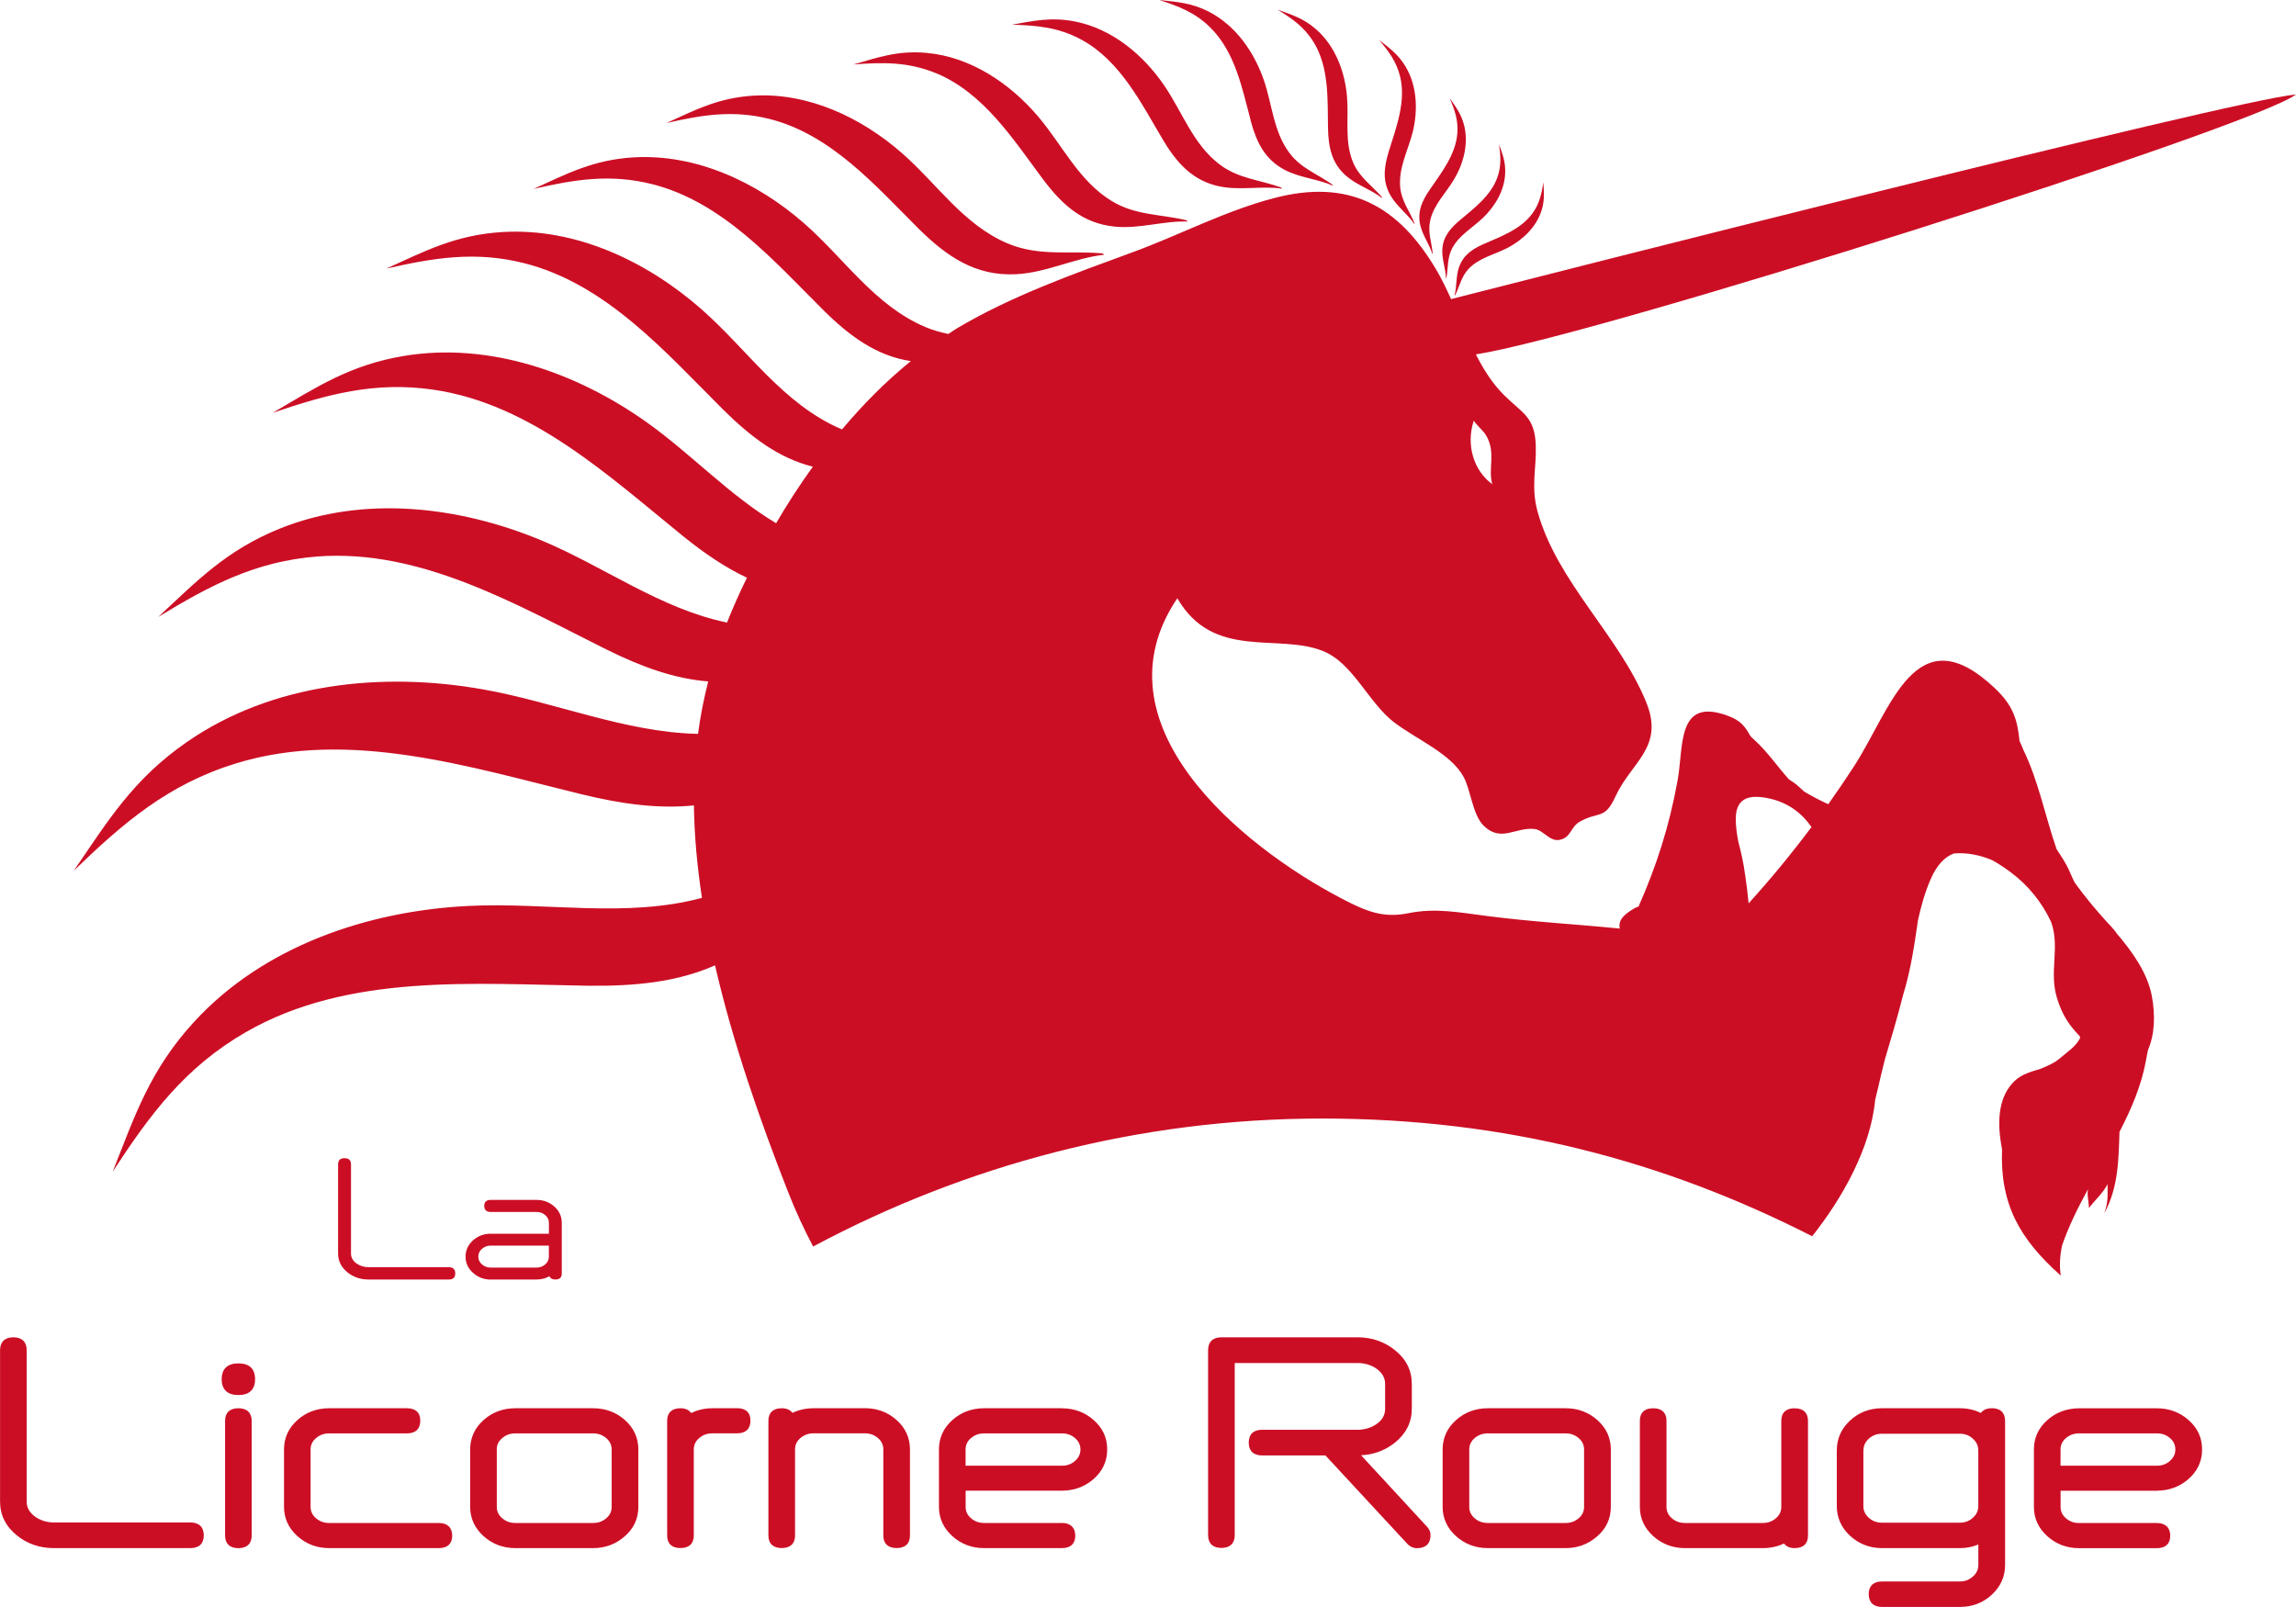 <svg xmlns="http://www.w3.org/2000/svg" id="Calque_1" viewBox="0 0 400 280"><defs><style>.cls-1{fill:#cc0e25}</style></defs><path class="cls-1" d="M134.07 20.73c10.69 2.69 18.43 11.59 25.91 19.06 4.99 4.95 10 8.34 17.02 7.99 5.31-.26 10.28-2.86 15.4-3.4l-.36-.23c-5.71-.52-10.98.6-16.53-1.75-7.67-3.26-12.27-10.38-18.36-15.71-7.09-6.21-16.34-10.6-25.91-10.02-6.06.37-10.01 2.44-15.14 4.77 6.23-1.43 11.64-2.31 17.97-.71zm29.08-7.95c8.21 3.43 13.35 11.46 18.44 18.3 3.4 4.57 7 7.85 12.64 8.41 4.28.42 8.55-1.05 12.69-.89l-.25-.23c-4.5-1.08-8.84-.81-13-3.35-5.74-3.5-8.58-9.74-12.81-14.72-4.93-5.8-11.8-10.42-19.5-11.09-4.88-.43-8.29.75-12.66 2.02 5.14-.4 9.57-.47 14.45 1.56zm39.35 11.41c2.48 4.18 5.25 7.31 9.98 8.29 3.6.74 7.37-.13 10.89.39l-.2-.21c-3.73-1.35-7.44-1.51-10.75-4.05-4.57-3.5-6.42-9.05-9.57-13.68-3.66-5.38-9.1-9.92-15.59-11.19-4.12-.8-7.12-.12-10.95.56 4.42.13 8.18.47 12.14 2.64 6.69 3.66 10.32 10.95 14.05 17.24zm15.39-3.14c1.02 3.75 2.48 6.75 5.95 8.56 2.64 1.38 5.76 1.57 8.38 2.75l-.11-.2c-2.6-1.87-5.46-2.82-7.46-5.5-2.78-3.7-3-8.36-4.43-12.59-1.68-4.93-4.89-9.61-9.65-12.05-3.02-1.53-5.5-1.68-8.62-2.02 3.39 1.08 6.25 2.19 8.85 4.74 4.39 4.3 5.61 10.68 7.11 16.32zm10.97-13.7c2.72 4.43 2.41 9.97 2.5 14.95.06 3.33.64 6.12 3.11 8.3 1.88 1.66 4.41 2.42 6.31 3.92l-.04-.19c-1.76-2.05-3.9-3.4-5.01-6.03-1.52-3.62-.74-7.53-1.05-11.34-.35-4.43-2.04-8.95-5.45-11.9-2.15-1.87-4.17-2.48-6.66-3.38 2.57 1.57 4.69 3.05 6.29 5.68zm13.08 19.06c-.85 2.76-1.12 5.21.33 7.69 1.1 1.89 2.99 3.21 4.16 4.97v-.18c-.89-2.17-2.29-3.88-2.5-6.35-.28-3.41 1.43-6.44 2.22-9.66.89-3.74.73-7.95-1.3-11.32-1.28-2.12-2.77-3.17-4.59-4.6 1.7 2.01 3.04 3.8 3.67 6.41 1.05 4.39-.71 8.89-1.99 13.03zm7.6 17.85l.05-.14c-.18-1.95-.88-3.67-.43-5.69.62-2.79 2.74-4.78 4.15-7.16 1.65-2.77 2.56-6.17 1.78-9.37-.5-2.02-1.44-3.22-2.53-4.81.85 2.02 1.49 3.78 1.34 6.03-.25 3.77-2.76 6.93-4.81 9.92-1.37 1.98-2.2 3.88-1.65 6.22.42 1.78 1.59 3.3 2.09 4.99zm1.73-.68c-.06 1.67.61 3.3.64 4.93l.08-.1c.32-1.78.12-3.47 1-5.15 1.23-2.32 3.57-3.57 5.41-5.34 2.13-2.07 3.76-4.84 3.83-7.87.06-1.9-.48-3.21-1.07-4.88.28 1.99.41 3.72-.27 5.67-1.14 3.28-4.13 5.47-6.66 7.62-1.69 1.43-2.88 2.92-2.96 5.13zm2.89 3.01c-.52 1.59-.35 3.34-.76 4.92l.11-.08c.81-1.62 1.09-3.3 2.41-4.66 1.84-1.87 4.44-2.41 6.7-3.57 2.63-1.37 4.98-3.58 5.92-6.45.59-1.82.43-3.22.34-4.99-.3 1.99-.66 3.67-1.86 5.36-2.01 2.81-5.5 4.07-8.54 5.4-2.03.89-3.59 1.97-4.31 4.07z"></path><path class="cls-1" d="M368.7 162.51c-.54-.69-1.09-1.32-1.62-1.84-2.05-2.26-3.89-4.47-5.63-6.88-.29-.57-.57-1.19-.88-1.91-.61-1.44-1.46-2.67-2.27-3.9-2-5.76-3.14-11.83-5.78-17.29-.21-.53-.44-1.05-.68-1.57-.39-3.64-1.01-6.13-4.41-9.31-13.74-12.87-17.96 3.77-24.47 13.77-1.47 2.26-2.95 4.44-4.44 6.54-.11-.05-.23-.11-.34-.15-1.36-.64-2.62-1.3-3.88-2.06-.26-.22-.52-.46-.81-.74-.57-.56-1.21-.97-1.84-1.39-2.03-2.26-3.74-4.81-5.98-6.83-.22-.23-.47-.44-.7-.66-.92-1.67-1.68-2.74-3.94-3.57-8.97-3.32-7.68 5.3-8.77 11.29-1.49 8.15-3.71 14.95-6.81 21.96-.42.08-.88.38-1.28.64-1.68 1.09-2.21 1.96-1.99 3.18-7.59-.76-15.19-1.16-23.12-2.19-4.85-.62-8.99-1.44-13.68-.49-4.44.91-7.39-.33-11.66-2.56-17.67-9.23-43.36-30.48-28.61-52.31 6.29 10.85 17.43 6.04 25.34 9.18 5.29 2.1 7.96 9.06 12.47 12.47 3.99 3.01 9.85 5.42 12.06 9.47 1.24 2.25 1.56 6.56 3.46 8.47 3.05 3.05 5.62.21 8.95.62 1.45.17 2.57 2.2 4.28 1.89 2.08-.38 1.89-2.26 3.6-3.2 3.32-1.84 4.29-.25 6.16-4.35 2.79-6.08 8.59-8.57 5.35-16.48-4.73-11.57-15.5-20.9-18.9-33.13-1.2-4.31-.2-7.59-.32-11.5-.16-5.08-2.3-5.63-5.52-8.83-2.04-2.02-3.58-4.47-4.92-7.1 21.11-3.3 135.42-39.58 142.87-45.29-11.16.97-133.87 32.25-147.19 35.65-.81-1.8-1.66-3.56-2.64-5.22-6.55-11.01-15.1-15.83-28.22-12.37-8.64 2.27-16.29 6.37-24.62 9.43-10.36 3.8-21.19 7.64-30.74 13.34-.47.28-.9.61-1.36.9-1.33-.27-2.66-.64-4.01-1.21-8.81-3.73-14.09-11.91-21.09-18.04-8.14-7.14-18.78-12.17-29.76-11.52-6.96.42-11.5 2.8-17.39 5.49 7.15-1.64 13.36-2.66 20.66-.82 12.25 3.09 21.15 13.32 29.77 21.9 4.66 4.64 9.36 8.03 15.28 8.93-4.34 3.52-8.33 7.55-11.98 11.89h-.03c-10.25-4.34-16.4-13.86-24.53-20.99-9.47-8.29-21.82-14.16-34.61-13.39-8.09.49-13.38 3.26-20.23 6.37 8.31-1.89 15.55-3.09 24.03-.94 14.26 3.6 24.6 15.48 34.6 25.45 4.87 4.84 9.76 8.53 15.68 10-2.32 3.22-4.46 6.53-6.4 9.85-8.18-4.88-14.85-12.14-22.69-17.69-12.09-8.55-27.25-13.91-42.11-11.46-9.42 1.56-15.25 5.43-22.89 9.92 9.5-3.24 17.8-5.51 27.99-4.03 17.11 2.48 30.66 15.12 43.57 25.58 3.65 2.95 7.27 5.4 11.05 7.18-1.28 2.61-2.45 5.21-3.47 7.81-11.57-2.38-21.34-9.71-32.21-14.26-14.31-5.99-31.05-8.01-45.7-2.11-9.28 3.75-14.37 9.05-21.17 15.39 8.99-5.49 16.98-9.71 27.73-10.53 18.08-1.36 34.81 8.48 50.4 16.23 6.03 2.99 11.79 5.08 17.67 5.54-.75 2.98-1.37 6.01-1.77 9.14-12.78-.28-24.93-5.55-37.55-7.77-17.45-3.08-36.61-1.12-51.45 9.15-9.41 6.5-13.75 13.69-19.75 22.46 8.64-8.37 16.49-15.09 28.26-18.7 19.81-6.08 40.92.69 60.23 5.39 6.9 1.68 13.35 2.57 19.54 1.93.07 5.31.58 10.7 1.4 16.11-13.24 3.57-27.11.73-40.72 1.41-17.55.88-35.65 7-47.76 20.2-7.68 8.37-10.3 16.28-14.17 26.09 6.52-10.01 12.63-18.23 23.24-24.33 17.82-10.24 39.72-8.36 59.44-8.06 8.23.11 15.65-.63 22.25-3.55 3.08 13.38 7.73 26.73 12.68 39.37 1.36 3.47 2.84 6.66 4.41 9.62 26.64-14.23 56.76-22.3 88.69-22.3s59.55 7.37 85.36 20.51c5.2-6.56 10.18-15.29 10.98-23.8.39-1.56.73-3.02 1.02-4.31.23-.91.45-1.81.66-2.68 1.12-3.74 2.23-7.49 3.16-11.17 1.41-4.63 1.96-8.68 2.61-13.09.52-2.38 1.17-4.74 2.16-7.04 1.11-2.61 2.52-4.04 4.13-4.61 2.22-.18 4.47.26 6.61 1.16 1.03.56 2.08 1.26 3.14 2.03 3.12 2.31 5.49 5.24 7.08 8.58.07.21.16.41.23.62 1.3 4.31-.5 8.31.87 12.81.98 3.19 2.26 4.86 3.98 6.66 0 .11.04.23.03.34-.77 1.48-2.04 2.23-3.52 3.51-.92.8-2.19 1.33-3.4 1.84-1.63.46-3.2.96-4.29 1.93-2.99 2.65-3.22 7.02-2.54 11.1v.02c.06.33.1.67.17.99-.37 9.38 2.94 15.49 10.23 21.97-.27-1.77-.13-3.49.2-5.18 1.15-3.38 2.79-6.66 4.56-9.91-.24 1.05.1 1.88.15 3.32.92-1.27 2.62-2.78 3.23-4.19.03 1.89.14 3.21-.58 5.12 2.5-4.5 2.5-9.4 2.67-14.21 2.06-3.98 3.79-8.02 4.58-12.27.13-.71.26-1.35.37-1.96 1.21-2.79 1.29-6.08.7-9.36-.75-4.08-3.41-7.81-6.23-11.09zM256.75 73.28c.6.95 1.64 1.7 2.16 2.6 1.77 3.02.27 5.74 1.07 8.49-3.36-2.45-4.58-7.02-3.22-11.09zm47.89 84.11c-.17-1.62-.35-3.25-.59-4.82-.01-.08-.03-.16-.04-.24-.26-2.01-.68-3.79-1.16-5.65-.26-1.33-.46-2.67-.45-4.06.02-3.98 2.88-4.22 6.23-3.4 2.92.72 5.3 2.46 6.96 4.88-3.52 4.7-7.14 9.1-10.95 13.29zM33.17 265.27H9.41c-1.21 0-2.3-.33-3.24-.97-1.02-.73-1.52-1.6-1.52-2.66v-26.39c0-1.44-.83-2.24-2.32-2.24s-2.32.8-2.32 2.24v26.39c0 2.35 1 4.34 2.96 5.91 1.81 1.46 3.98 2.19 6.45 2.19h23.76c1.5 0 2.32-.79 2.32-2.23s-.83-2.24-2.32-2.24zm8.36-19.9c-1.5 0-2.32.78-2.32 2.21v19.96c0 1.42.83 2.21 2.32 2.21s2.32-.78 2.32-2.21v-19.96c0-1.42-.83-2.21-2.32-2.21zm0-7.82c-1.9 0-2.91.96-2.91 2.76s1 2.76 2.91 2.76 2.91-.95 2.91-2.76-1-2.76-2.91-2.76zm34.92 27.81H57.34c-.89 0-1.64-.27-2.29-.83-.63-.54-.94-1.19-.94-1.97v-10.01c0-.79.31-1.43.94-1.97.65-.56 1.4-.83 2.29-.83H70.9c1.5 0 2.32-.78 2.32-2.21s-.83-2.17-2.32-2.17H57.34c-2.15 0-4.02.7-5.54 2.07-1.54 1.38-2.32 3.1-2.32 5.11v10.01c0 1.99.79 3.7 2.34 5.1 1.54 1.38 3.4 2.08 5.53 2.08h19.11c1.5 0 2.32-.77 2.32-2.17s-.83-2.21-2.32-2.21zm26.88-19.99H89.77c-2.15 0-4.02.7-5.54 2.07-1.54 1.38-2.32 3.1-2.32 5.11v10.01c0 1.99.79 3.7 2.34 5.1 1.54 1.38 3.4 2.08 5.53 2.08h13.56c2.06 0 3.89-.67 5.41-1.98 1.63-1.37 2.46-3.12 2.46-5.2v-10.01c0-2.01-.78-3.73-2.32-5.11-1.53-1.37-3.4-2.07-5.55-2.07zm-16.79 7.18c0-.79.31-1.43.94-1.97.65-.56 1.4-.83 2.29-.83h13.56c.89 0 1.64.27 2.29.83.63.54.94 1.19.94 1.97v10.01c0 .79-.31 1.43-.93 1.97-.65.56-1.4.83-2.29.83H89.78c-.89 0-1.64-.27-2.29-.83-.63-.54-.94-1.19-.94-1.97v-10.01zm41.88-7.18h-4.32c-1.32 0-2.55.28-3.67.83-.33-.43-.89-.83-1.88-.83-1.5 0-2.32.77-2.32 2.17v20.02c0 1.4.83 2.17 2.32 2.17s2.32-.77 2.32-2.17v-15.02c0-.79.31-1.43.94-1.97.65-.56 1.4-.83 2.29-.83h4.32c1.5 0 2.32-.78 2.32-2.21s-.83-2.17-2.32-2.17zm22.25 0h-8.94c-1.32 0-2.55.27-3.67.8-.4-.53-1.03-.8-1.87-.8-1.5 0-2.32.77-2.32 2.17v20.02c0 1.4.83 2.17 2.32 2.17s2.32-.77 2.32-2.17v-15.02c0-.79.3-1.43.93-1.97.65-.56 1.4-.83 2.29-.83h8.94c.89 0 1.64.27 2.29.83.63.54.93 1.19.93 1.97v15.02c0 1.4.83 2.17 2.32 2.17s2.32-.77 2.32-2.17v-15.02c0-2.01-.78-3.73-2.32-5.11-1.53-1.37-3.39-2.07-5.55-2.07zm34.34 0h-13.56c-2.15 0-4.02.7-5.55 2.07-1.54 1.38-2.32 3.1-2.32 5.11v10.01c0 1.99.79 3.7 2.34 5.1 1.54 1.38 3.4 2.08 5.53 2.08h13.56c1.5 0 2.32-.77 2.32-2.17s-.83-2.21-2.32-2.21h-13.56c-.89 0-1.64-.27-2.29-.83-.63-.54-.93-1.19-.93-1.97v-2.83h16.79c2.06 0 3.89-.66 5.41-1.95 1.63-1.39 2.46-3.15 2.46-5.22s-.78-3.73-2.33-5.11c-1.53-1.37-3.39-2.07-5.54-2.07zm2.29 9.17c-.65.57-1.4.84-2.29.84h-16.79v-2.83c0-.79.3-1.43.93-1.97.65-.56 1.4-.83 2.29-.83H185c.88 0 1.61.25 2.23.77.67.56 1 1.23 1 2.03s-.31 1.44-.94 1.99zm49.83-.98c2.21-.11 4.18-.84 5.87-2.18 1.96-1.58 2.96-3.57 2.96-5.91v-4.33c0-2.37-1-4.36-2.96-5.91-1.84-1.47-4.02-2.22-6.48-2.22h-23.73c-1.5 0-2.32.8-2.32 2.24v32.23c0 1.44.83 2.23 2.32 2.23s2.32-.79 2.32-2.23v-29.99h21.41c1.22 0 2.33.33 3.27.97 1.02.73 1.52 1.61 1.52 2.69v4.33c0 1.08-.5 1.95-1.52 2.66-.95.65-2.05.98-3.28.98h-16.64c-1.5 0-2.32.79-2.32 2.24s.83 2.23 2.32 2.23h11.04l14.25 15.38c.48.52 1.06.78 1.71.78 1.52 0 2.35-.81 2.35-2.27 0-.54-.2-1.03-.6-1.46l-11.49-12.45zm35.63-8.19H259.2c-2.15 0-4.01.7-5.54 2.07-1.55 1.38-2.33 3.1-2.33 5.11v10.01c0 1.99.79 3.7 2.34 5.1 1.54 1.38 3.4 2.08 5.53 2.08h13.56c2.07 0 3.89-.67 5.41-1.98 1.63-1.37 2.46-3.12 2.46-5.2v-10.01c0-2.01-.78-3.73-2.33-5.11-1.53-1.37-3.39-2.07-5.54-2.07zm-16.79 7.18c0-.79.31-1.43.93-1.97.65-.56 1.4-.83 2.29-.83h13.56c.89 0 1.64.27 2.29.83.63.54.93 1.19.93 1.97v10.01c0 .79-.3 1.43-.93 1.97-.65.56-1.4.83-2.29.83h-13.56c-.89 0-1.64-.27-2.29-.83-.63-.54-.93-1.19-.93-1.97v-10.01zm56.68-7.18c-1.5 0-2.32.77-2.32 2.17v15.02c0 .79-.31 1.43-.93 1.97-.65.56-1.4.83-2.29.83h-13.56c-.89 0-1.64-.27-2.29-.83-.63-.54-.93-1.19-.93-1.97v-15.02c0-1.4-.82-2.17-2.32-2.17s-2.32.77-2.32 2.17v15.02c0 1.99.79 3.7 2.34 5.1 1.54 1.38 3.4 2.08 5.53 2.08h13.56c1.32 0 2.56-.27 3.67-.8.33.42.89.8 1.87.8 1.5 0 2.32-.77 2.32-2.17v-20.02c0-1.4-.82-2.17-2.32-2.17zm34.33 0c-1 0-1.56.39-1.88.82-1.11-.55-2.35-.82-3.67-.82h-13.56c-2.15 0-4.02.72-5.55 2.13-1.54 1.42-2.32 3.18-2.32 5.23v9.67c0 2.05.79 3.8 2.34 5.22 1.54 1.4 3.4 2.12 5.53 2.12h13.56c1.16 0 2.24-.21 3.23-.63v3.55c0 .79-.31 1.46-.94 2.02-.65.59-1.4.87-2.28.87h-13.56c-1.5 0-2.32.78-2.32 2.2s.82 2.24 2.32 2.24h13.56c2.15 0 4.02-.71 5.55-2.12 1.55-1.41 2.33-3.17 2.33-5.22v-25.06c0-1.44-.82-2.23-2.32-2.23zm-22.34 7.37c0-.82.31-1.49.93-2.06.64-.58 1.39-.87 2.3-.87h13.56c.89 0 1.64.28 2.28.87.64.57.94 1.25.94 2.06v9.67c0 .81-.31 1.48-.94 2.04-.64.58-1.39.86-2.29.86h-13.56c-.89 0-1.64-.28-2.29-.86-.63-.56-.94-1.23-.94-2.04v-9.67zm51.13 6.99c2.07 0 3.89-.66 5.41-1.95 1.63-1.39 2.46-3.15 2.46-5.22s-.78-3.73-2.33-5.11c-1.53-1.37-3.39-2.07-5.54-2.07h-13.56c-2.15 0-4.01.7-5.55 2.07-1.55 1.38-2.32 3.1-2.32 5.11v10.01c0 1.99.79 3.7 2.34 5.1 1.54 1.38 3.4 2.08 5.53 2.08h13.56c1.5 0 2.32-.77 2.32-2.17s-.83-2.21-2.32-2.21h-13.56c-.89 0-1.64-.27-2.29-.83-.63-.54-.93-1.19-.93-1.97v-2.83h16.79zm2.29-5.19c-.65.57-1.4.84-2.29.84h-16.79v-2.83c0-.79.3-1.43.93-1.97.65-.56 1.4-.83 2.29-.83h13.56c.88 0 1.61.25 2.23.77.67.56.99 1.23.99 2.03s-.31 1.44-.94 1.99z"></path><path class="cls-1" d="M78.19 220.79H64.2c-.76 0-1.45-.21-2.05-.62-.67-.47-1-1.06-1-1.76v-15.54c0-.71-.38-1.07-1.13-1.07s-1.12.36-1.12 1.07v15.54c0 1.31.55 2.41 1.65 3.29 1.03.83 2.24 1.24 3.65 1.24h13.99c.75 0 1.12-.36 1.12-1.07s-.38-1.08-1.12-1.08zm7.29 2.15h7.99c.82 0 1.57-.19 2.25-.56.17.38.51.56 1.02.56.75 0 1.13-.34 1.13-1.04v-8.84c0-1.12-.43-2.06-1.29-2.83-.86-.77-1.89-1.16-3.1-1.16h-7.99c-.75 0-1.13.35-1.13 1.04s.38 1.06 1.13 1.06h7.99c.58 0 1.08.18 1.51.55.42.36.64.81.64 1.35v1.89H85.5c-1.21 0-2.24.39-3.1 1.16-.86.78-1.29 1.72-1.29 2.84s.43 2.04 1.3 2.82c.87.78 1.9 1.17 3.09 1.17zm-1.5-5.35c.42-.37.93-.56 1.51-.56h10.13v1.93c0 .53-.21.98-.64 1.35-.42.36-.92.55-1.51.55h-7.99c-.58 0-1.08-.18-1.51-.55-.42-.36-.64-.81-.64-1.35s.21-.99.64-1.37z"></path></svg>